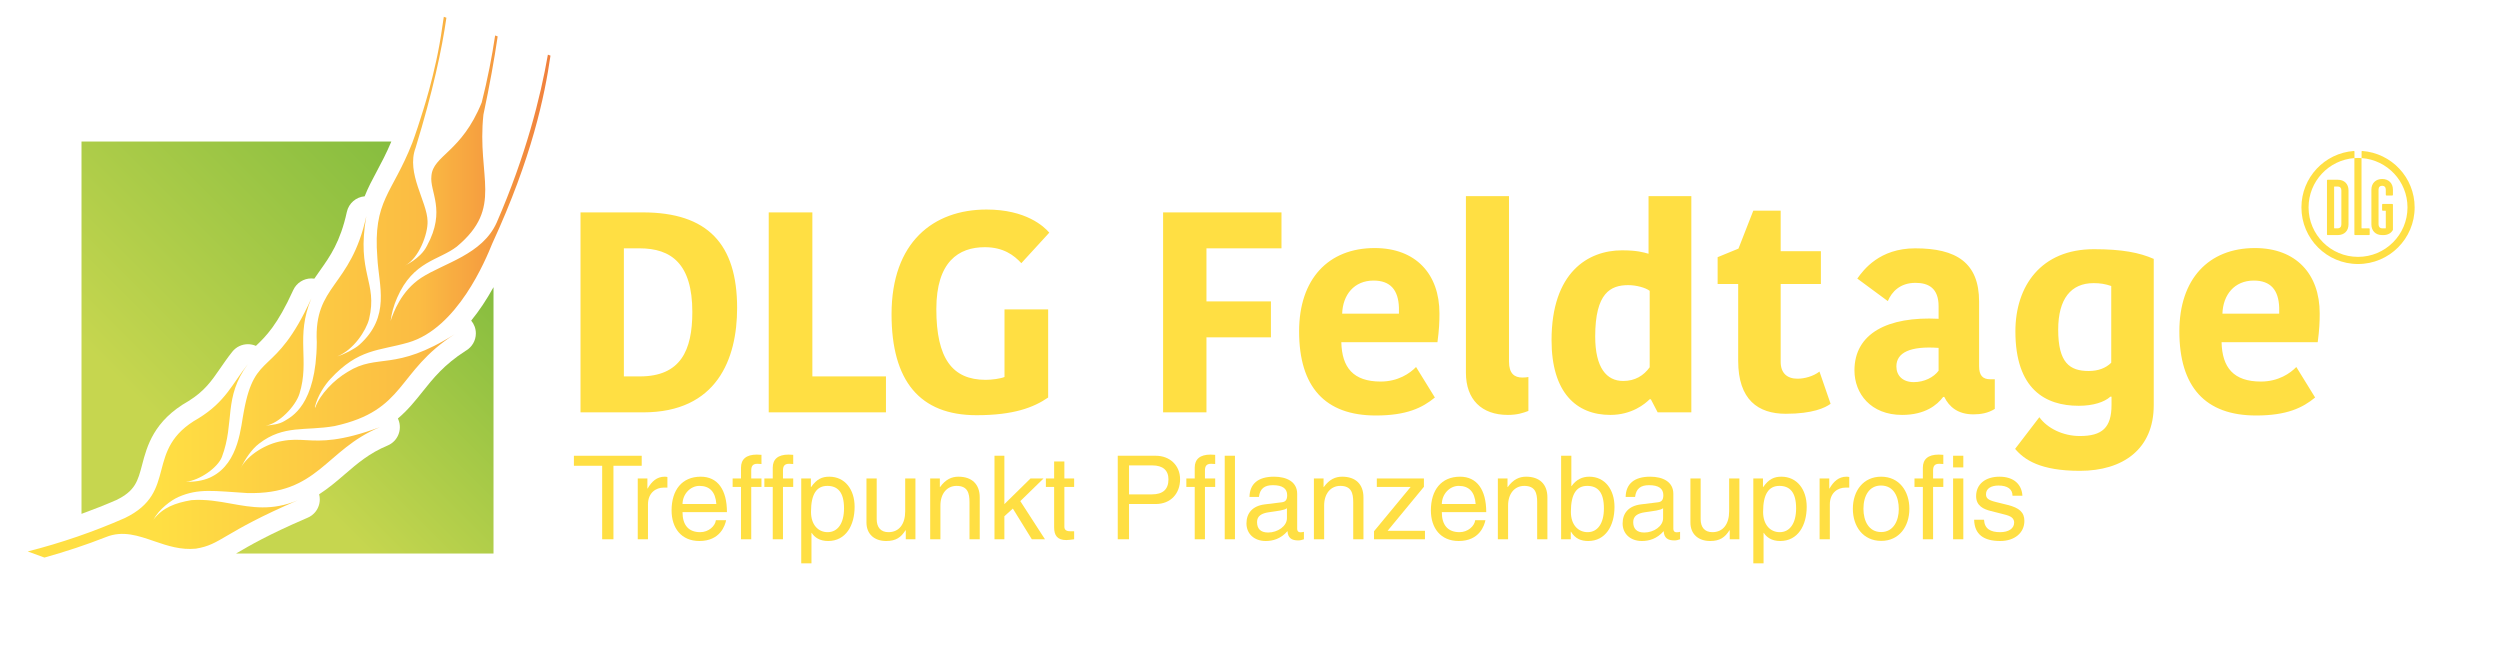 <?xml version="1.0" encoding="utf-8"?>
<svg width="100%" height="100%" viewBox="0 0 430 112" version="1.1" style="fill-rule:evenodd;clip-rule:evenodd;stroke-linejoin:round;stroke-miterlimit:1.414;" xmlns="http://www.w3.org/2000/svg">
  <path d="M 76.063 4.687 C 74.979 12.618 72.402 20.111 72.443 20.031 C 72.411 20.193 71.434 23.201 70.916 24.57 C 67.459 33.416 64.127 34.43 64.906 44.334 C 65.148 49.132 67.241 54.436 61.806 59.309 C 61.038 59.987 59.244 60.934 58.02 61.296 C 60.806 60.183 62.959 56.889 63.48 54.884 C 65.014 48.438 61.264 47.097 63.005 37.182 C 60.315 49.524 53.98 48.91 54.487 58.858 C 54.404 69.765 50.055 71.701 48.977 72.387 C 47.97 73.015 46.797 73.073 45.687 73.221 C 45.67 73.223 45.653 73.226 45.636 73.228 L 45.687 73.221 C 47.975 72.865 50.824 69.894 51.508 67.725 C 53.31 61.928 50.771 57.958 53.557 51.317 C 47.234 65.229 43.907 60.004 41.937 70.789 C 41.439 73.064 41.198 79.599 36.401 82.001 C 36.399 82.003 36.395 82.002 36.393 82.003 L 36.096 82.151 L 36.095 82.151 C 34.839 82.716 33.321 82.898 31.977 82.872 C 34.366 82.615 37.463 80.431 38.168 78.592 C 40.42 72.602 38.372 68.395 42.636 62.63 C 39.937 66.025 38.836 69.053 34.162 71.938 C 24.596 77.296 30.867 84.582 21.465 89.108 C 16.137 91.449 10.555 93.375 4.764 94.851 L 7.646 95.901 C 11.249 94.892 14.779 93.731 18.205 92.383 C 21.152 91.188 23.818 92.156 26.638 93.124 C 28.831 93.877 31.117 94.629 33.703 94.366 C 38.107 93.649 38.128 91.692 51.207 86.053 C 46.777 87.9 43.282 87.262 39.738 86.625 C 37.558 86.232 35.359 85.839 32.912 86.025 C 30.16 86.498 27.962 87.301 26.398 89.383 C 26.398 89.383 26.395 89.381 26.397 89.38 C 27.357 87.561 29.455 86.017 30.7 85.476 C 34.173 83.958 36.786 84.453 42.52 84.805 C 54.772 85.125 55.906 77.384 65.347 73.47 C 58.481 75.994 55.344 75.851 52.701 75.708 C 51.324 75.633 50.08 75.558 48.512 75.861 C 45.807 76.305 42.61 78.212 41.389 80.521 L 41.387 80.52 C 42.164 78.996 43.223 77.314 44.578 76.288 C 48.816 73.026 52.538 74.169 57.553 73.283 C 69.937 70.56 68.109 63.941 78.216 57.475 C 67.819 64.043 65.021 60.682 59.783 63.97 C 57.504 65.307 55.019 67.8 54.212 70.142 C 54.21 70.141 54.164 69.998 54.164 69.998 C 54.607 68.062 55.921 66.146 56.816 65.19 C 61.683 59.927 65.127 60.383 70.202 58.921 C 78.702 56.475 83.543 44.656 84.669 41.888 C 91.489 27.101 93.678 16.541 94.683 9.565 L 94.236 9.402 C 92.965 16.677 90.469 26.705 85.424 38.297 C 82.94 43.818 76.34 45.248 72.448 47.783 C 68.99 50.057 67.667 53.745 67.182 55.209 C 67.35 53.955 67.68 52.608 68.312 51.2 C 71.074 44.865 75.509 44.79 78.584 42.404 C 86.666 35.65 81.99 30.537 83.148 19.718 C 84.232 14.626 85.026 10.17 85.601 6.259 L 85.164 6.1 C 84.627 9.686 83.882 13.549 82.853 17.633 C 79.371 26.235 74.49 26.701 74.203 30.25 C 73.865 32.996 76.767 36.149 73.455 42.246 C 73.177 42.822 72.773 43.353 72.291 43.831 L 72.273 43.849 L 72.284 43.838 C 71.521 44.595 70.579 45.216 69.664 45.684 C 72.013 44.467 73.625 40.258 73.539 38.038 C 73.473 34.68 69.835 29.812 71.475 25.442 C 74.453 15.735 76.011 8.458 76.782 3.049 L 76.336 2.887 C 76.253 3.487 76.164 4.087 76.063 4.687 Z M 78.216 57.475 C 78.283 57.432 78.349 57.39 78.417 57.347 C 78.35 57.389 78.282 57.432 78.216 57.475 Z M 36.095 82.151 C 36.095 82.15 36.096 82.15 36.096 82.15 C 36.095 82.15 36.094 82.15 36.095 82.151 Z M 51.207 86.053 C 51.329 86.002 51.45 85.95 51.573 85.895 C 51.45 85.948 51.328 86 51.207 86.053 Z" style="fill:url(#_Linear1);fill-rule:nonzero;"/>
  <path d="M 14.019 24.345 L 14.019 88.384 C 16.053 87.641 18.067 86.857 20.03 85.995 C 23.266 84.422 23.71 82.735 24.442 79.948 C 25.283 76.747 26.435 72.369 32.419 68.987 C 35.186 67.266 36.379 65.532 37.888 63.342 C 38.512 62.437 39.156 61.5 39.954 60.498 C 40.63 59.648 41.629 59.202 42.639 59.203 C 43.106 59.203 43.575 59.298 44.016 59.492 C 45.739 57.852 47.696 55.931 50.436 49.899 C 51.01 48.638 52.254 47.889 53.558 47.889 C 53.727 47.889 53.897 47.903 54.066 47.928 C 54.394 47.44 54.728 46.967 55.062 46.496 C 56.769 44.089 58.534 41.599 59.657 36.452 C 59.985 34.947 61.258 33.886 62.722 33.766 C 63.299 32.288 64.018 30.945 64.795 29.493 C 65.573 28.039 66.442 26.415 67.309 24.345 L 14.02 24.345 Z" style="fill:url(#_Linear2);fill-rule:nonzero;"/>
  <path d="M 81.046 55.143 C 81.546 55.739 81.847 56.508 81.847 57.347 C 81.847 58.591 81.182 59.681 80.188 60.282 L 80.059 60.363 C 76.392 62.712 74.503 65.079 72.676 67.37 C 71.425 68.938 70.155 70.53 68.435 71.981 C 68.473 72.06 68.507 72.14 68.54 72.222 C 69.219 73.959 68.383 75.921 66.661 76.635 C 63.545 77.927 61.476 79.707 59.287 81.592 C 57.949 82.744 56.546 83.951 54.889 85.017 C 54.963 85.297 55.003 85.592 55.003 85.895 C 55.003 86.838 54.621 87.69 54.006 88.311 C 53.891 88.426 53.768 88.533 53.637 88.632 C 53.404 88.808 53.149 88.955 52.876 89.066 C 52.764 89.116 52.654 89.162 52.543 89.209 C 46.076 91.999 42.9 93.86 40.799 95.092 C 40.729 95.133 40.663 95.171 40.593 95.212 L 84.885 95.212 L 84.885 49.396 C 83.683 51.561 82.402 53.486 81.046 55.143 Z" style="fill:url(#_Linear3);fill-rule:nonzero;"/>
  <path d="M 110.374 78.391 L 110.374 80.112 L 105.513 80.112 L 105.513 92.754 L 103.573 92.754 L 103.573 80.112 L 98.712 80.112 L 98.712 78.391 L 110.374 78.391 Z" style="fill:#ffdf43;fill-rule:nonzero;"/>
  <path d="M 114.793 83.871 L 114.112 83.871 C 112.872 83.871 111.452 84.711 111.452 86.771 L 111.452 92.754 L 109.692 92.754 L 109.692 82.291 L 111.352 82.291 L 111.352 84.031 L 111.392 84.031 C 112.092 82.81 112.973 81.99 114.333 81.99 C 114.533 81.99 114.692 82.012 114.793 82.051 L 114.793 83.871 Z" style="fill:#ffdf43;fill-rule:nonzero;"/>
  <path d="M 123.214 86.691 C 123.054 84.55 122.033 83.572 120.293 83.572 C 118.753 83.572 117.412 84.972 117.393 86.691 L 123.214 86.691 Z M 117.393 88.091 C 117.393 90.312 118.433 91.533 120.434 91.533 C 121.873 91.533 123.014 90.492 123.134 89.472 L 124.895 89.472 C 124.714 90.353 123.894 93.052 120.293 93.052 C 117.173 93.052 115.512 90.812 115.512 87.793 C 115.512 84.291 117.292 81.99 120.533 81.99 C 123.434 81.99 125.034 84.232 125.034 88.091 L 117.393 88.091 Z" style="fill:#ffdf43;fill-rule:nonzero;"/>
  <path d="M 130.973 79.811 C 130.753 79.791 130.452 79.772 130.273 79.772 C 129.452 79.772 129.212 80.192 129.212 80.932 L 129.212 82.291 L 130.973 82.291 L 130.973 83.752 L 129.212 83.752 L 129.212 92.754 L 127.452 92.754 L 127.452 83.752 L 126.012 83.752 L 126.012 82.291 L 127.452 82.291 L 127.452 80.432 C 127.452 78.971 128.372 78.19 130.173 78.19 C 130.412 78.19 130.633 78.211 130.973 78.231 L 130.973 79.811 Z" style="fill:#ffdf43;fill-rule:nonzero;"/>
  <path d="M 136.433 79.811 C 136.213 79.791 135.912 79.772 135.733 79.772 C 134.912 79.772 134.672 80.192 134.672 80.932 L 134.672 82.291 L 136.433 82.291 L 136.433 83.752 L 134.672 83.752 L 134.672 92.754 L 132.912 92.754 L 132.912 83.752 L 131.472 83.752 L 131.472 82.291 L 132.912 82.291 L 132.912 80.432 C 132.912 78.971 133.832 78.19 135.633 78.19 C 135.872 78.19 136.093 78.211 136.433 78.231 L 136.433 79.811 Z" style="fill:#ffdf43;fill-rule:nonzero;"/>
  <path d="M 142.353 91.533 C 144.093 91.533 145.173 90.013 145.173 87.431 C 145.173 84.611 144.053 83.572 142.293 83.572 C 140.473 83.572 139.493 84.972 139.493 88.033 C 139.493 90.293 140.752 91.533 142.353 91.533 M 146.994 87.172 C 146.994 90.353 145.494 93.053 142.433 93.053 C 140.973 93.053 140.092 92.414 139.613 91.652 L 139.573 91.652 L 139.573 96.894 L 137.812 96.894 L 137.812 82.291 L 139.472 82.291 L 139.472 83.771 L 139.512 83.771 C 140.473 82.39 141.413 81.99 142.633 81.99 C 145.333 81.99 146.994 84.191 146.994 87.172" style="fill:#ffdf43;fill-rule:nonzero;"/>
  <path d="M 150.793 82.291 L 150.793 89.312 C 150.793 90.674 151.473 91.533 152.813 91.533 C 154.653 91.533 155.693 90.133 155.693 87.953 L 155.693 82.291 L 157.454 82.291 L 157.454 92.754 L 155.794 92.754 L 155.794 91.232 L 155.754 91.193 C 154.974 92.434 154.093 93.053 152.433 93.053 C 150.372 93.053 149.032 91.854 149.032 89.873 L 149.032 82.291 L 150.793 82.291 Z" style="fill:#ffdf43;fill-rule:nonzero;"/>
  <path d="M 168.514 92.754 L 166.753 92.754 L 166.753 86.371 C 166.753 84.813 166.433 83.572 164.533 83.572 C 162.853 83.572 161.752 84.932 161.752 86.953 L 161.752 92.754 L 159.992 92.754 L 159.992 82.291 L 161.653 82.291 L 161.653 83.772 L 161.693 83.772 C 162.653 82.432 163.713 81.99 164.853 81.99 C 167.173 81.99 168.514 83.291 168.514 85.553 L 168.514 92.754 Z" style="fill:#ffdf43;fill-rule:nonzero;"/>
  <path d="M 172.752 78.391 L 172.752 86.713 L 177.253 82.291 L 179.493 82.291 L 175.492 86.192 L 179.733 92.754 L 177.473 92.754 L 174.212 87.473 L 172.752 88.793 L 172.752 92.754 L 171.051 92.754 L 171.051 78.391 L 172.752 78.391 Z" style="fill:#ffdf43;fill-rule:nonzero;"/>
  <path d="M 183.072 79.371 L 183.072 82.291 L 184.752 82.291 L 184.752 83.752 L 183.072 83.752 L 183.072 90.594 C 183.072 91.072 183.332 91.373 184.052 91.373 L 184.752 91.373 L 184.752 92.754 C 184.192 92.812 183.852 92.892 183.412 92.892 C 181.891 92.892 181.311 92.133 181.311 90.713 L 181.311 83.752 L 179.891 83.752 L 179.891 82.291 L 181.311 82.291 L 181.311 79.371 L 183.072 79.371 Z" style="fill:#ffdf43;fill-rule:nonzero;"/>
  <path d="M 198.133 85.031 C 199.993 85.031 200.974 84.191 200.974 82.451 C 200.974 80.871 199.993 80.051 198.213 80.051 L 194.193 80.051 L 194.193 85.031 L 198.133 85.031 Z M 198.793 78.39 C 201.194 78.39 202.974 80.031 202.974 82.431 C 202.974 84.871 201.374 86.691 198.793 86.691 L 194.193 86.691 L 194.193 92.754 L 192.252 92.754 L 192.252 78.39 L 198.793 78.39 Z" style="fill:#ffdf43;fill-rule:nonzero;"/>
  <path d="M 212.413 92.754 L 210.653 92.754 L 210.653 78.391 L 212.413 78.391 L 212.413 92.754 Z M 209.012 79.811 C 208.793 79.791 208.492 79.772 208.312 79.772 C 207.492 79.772 207.252 80.192 207.252 80.932 L 207.252 82.291 L 209.012 82.291 L 209.012 83.752 L 207.252 83.752 L 207.252 92.754 L 205.492 92.754 L 205.492 83.752 L 204.051 83.752 L 204.051 82.291 L 205.492 82.291 L 205.492 80.432 C 205.492 78.971 206.412 78.19 208.212 78.19 C 208.452 78.19 208.672 78.211 209.012 78.231 L 209.012 79.811 Z" style="fill:#ffdf43;fill-rule:nonzero;"/>
  <path d="M 221.353 89.133 L 221.353 87.412 C 220.933 87.772 219.792 87.873 218.192 88.113 C 217.012 88.293 216.212 88.733 216.212 89.793 C 216.212 90.873 216.752 91.594 218.113 91.594 C 219.773 91.594 221.353 90.492 221.353 89.133 M 223.114 90.973 C 223.114 91.293 223.274 91.553 223.694 91.553 C 223.854 91.553 224.053 91.533 224.274 91.473 L 224.274 92.754 C 223.914 92.873 223.654 92.953 223.293 92.953 C 222.193 92.953 221.513 92.553 221.453 91.354 C 220.273 92.694 218.932 93.053 217.692 93.053 C 215.751 93.053 214.391 91.834 214.391 90.033 C 214.391 88.252 215.432 87.012 217.552 86.752 L 220.473 86.393 C 221.113 86.313 221.393 85.973 221.393 85.172 C 221.393 84.031 220.593 83.451 218.932 83.451 C 217.512 83.451 216.712 84.031 216.532 85.473 L 214.912 85.473 C 214.952 83.252 216.352 81.99 219.132 81.99 C 221.313 81.99 223.114 82.871 223.114 84.932 L 223.114 90.973 Z" style="fill:#ffdf43;fill-rule:nonzero;"/>
  <path d="M 234.514 92.754 L 232.753 92.754 L 232.753 86.371 C 232.753 84.813 232.433 83.572 230.533 83.572 C 228.853 83.572 227.752 84.932 227.752 86.953 L 227.752 92.754 L 225.992 92.754 L 225.992 82.291 L 227.653 82.291 L 227.653 83.772 L 227.693 83.772 C 228.653 82.432 229.713 81.99 230.853 81.99 C 233.173 81.99 234.514 83.291 234.514 85.553 L 234.514 92.754 Z" style="fill:#ffdf43;fill-rule:nonzero;"/>
  <path d="M 244.913 82.291 L 244.913 83.732 L 238.672 91.293 L 245.093 91.293 L 245.093 92.754 L 236.331 92.754 L 236.331 91.373 L 242.633 83.752 L 236.811 83.752 L 236.811 82.291 L 244.913 82.291 Z" style="fill:#ffdf43;fill-rule:nonzero;"/>
  <path d="M 253.814 86.691 C 253.654 84.55 252.633 83.572 250.893 83.572 C 249.353 83.572 248.012 84.972 247.993 86.691 L 253.814 86.691 Z M 247.993 88.091 C 247.993 90.312 249.033 91.533 251.034 91.533 C 252.473 91.533 253.614 90.492 253.734 89.472 L 255.495 89.472 C 255.314 90.353 254.494 93.052 250.893 93.052 C 247.773 93.052 246.112 90.812 246.112 87.793 C 246.112 84.291 247.892 81.99 251.133 81.99 C 254.034 81.99 255.634 84.232 255.634 88.091 L 247.993 88.091 Z" style="fill:#ffdf43;fill-rule:nonzero;"/>
  <path d="M 266.153 92.754 L 264.392 92.754 L 264.392 86.371 C 264.392 84.813 264.072 83.572 262.172 83.572 C 260.492 83.572 259.391 84.932 259.391 86.953 L 259.391 92.754 L 257.631 92.754 L 257.631 82.291 L 259.292 82.291 L 259.292 83.772 L 259.332 83.772 C 260.292 82.432 261.352 81.99 262.492 81.99 C 264.812 81.99 266.153 83.291 266.153 85.553 L 266.153 92.754 Z" style="fill:#ffdf43;fill-rule:nonzero;"/>
  <path d="M 275.873 87.453 C 275.873 84.652 274.813 83.572 272.993 83.572 C 271.173 83.572 270.192 84.951 270.192 88.033 C 270.192 90.373 271.532 91.533 273.073 91.533 C 274.773 91.533 275.873 90.053 275.873 87.453 M 270.272 78.39 L 270.272 83.611 L 270.312 83.611 C 271.133 82.432 272.232 81.99 273.352 81.99 C 276.073 81.99 277.693 84.232 277.693 87.191 C 277.693 90.453 276.134 93.053 273.173 93.053 C 271.973 93.053 270.933 92.674 270.212 91.453 L 270.172 91.453 L 270.172 92.754 L 268.512 92.754 L 268.512 78.39 L 270.272 78.39 Z" style="fill:#ffdf43;fill-rule:nonzero;"/>
  <path d="M 286.053 89.133 L 286.053 87.412 C 285.633 87.772 284.492 87.873 282.892 88.113 C 281.712 88.293 280.912 88.733 280.912 89.793 C 280.912 90.873 281.452 91.594 282.813 91.594 C 284.473 91.594 286.053 90.492 286.053 89.133 M 287.814 90.973 C 287.814 91.293 287.973 91.553 288.394 91.553 C 288.554 91.553 288.753 91.533 288.974 91.473 L 288.974 92.754 C 288.614 92.873 288.354 92.953 287.993 92.953 C 286.893 92.953 286.213 92.553 286.153 91.354 C 284.973 92.694 283.632 93.053 282.392 93.053 C 280.451 93.053 279.091 91.834 279.091 90.033 C 279.091 88.252 280.132 87.012 282.252 86.752 L 285.173 86.393 C 285.813 86.313 286.093 85.973 286.093 85.172 C 286.093 84.031 285.293 83.451 283.632 83.451 C 282.212 83.451 281.412 84.031 281.232 85.473 L 279.612 85.473 C 279.652 83.252 281.052 81.99 283.832 81.99 C 286.013 81.99 287.814 82.871 287.814 84.932 L 287.814 90.973 Z" style="fill:#ffdf43;fill-rule:nonzero;"/>
  <path d="M 292.513 82.291 L 292.513 89.312 C 292.513 90.674 293.193 91.533 294.533 91.533 C 296.373 91.533 297.413 90.133 297.413 87.953 L 297.413 82.291 L 299.174 82.291 L 299.174 92.754 L 297.514 92.754 L 297.514 91.232 L 297.474 91.193 C 296.694 92.434 295.813 93.053 294.153 93.053 C 292.092 93.053 290.752 91.854 290.752 89.873 L 290.752 82.291 L 292.513 82.291 Z" style="fill:#ffdf43;fill-rule:nonzero;"/>
  <path d="M 306.112 91.533 C 307.852 91.533 308.932 90.013 308.932 87.431 C 308.932 84.611 307.812 83.572 306.052 83.572 C 304.232 83.572 303.252 84.972 303.252 88.033 C 303.252 90.293 304.511 91.533 306.112 91.533 M 310.753 87.172 C 310.753 90.353 309.253 93.053 306.192 93.053 C 304.732 93.053 303.851 92.414 303.372 91.652 L 303.332 91.652 L 303.332 96.894 L 301.571 96.894 L 301.571 82.291 L 303.231 82.291 L 303.231 83.771 L 303.271 83.771 C 304.232 82.39 305.172 81.99 306.392 81.99 C 309.092 81.99 310.753 84.191 310.753 87.172" style="fill:#ffdf43;fill-rule:nonzero;"/>
  <path d="M 318.073 83.871 L 317.392 83.871 C 316.152 83.871 314.732 84.711 314.732 86.771 L 314.732 92.754 L 312.971 92.754 L 312.971 82.291 L 314.633 82.291 L 314.633 84.031 L 314.672 84.031 C 315.372 82.81 316.253 81.99 317.613 81.99 C 317.813 81.99 317.972 82.012 318.073 82.051 L 318.073 83.871 Z" style="fill:#ffdf43;fill-rule:nonzero;"/>
  <path d="M 326.593 87.572 C 326.593 85.492 325.753 83.511 323.532 83.511 C 321.512 83.511 320.512 85.271 320.512 87.511 C 320.512 89.633 321.452 91.513 323.553 91.513 C 325.713 91.513 326.593 89.492 326.593 87.572 M 323.572 93.033 C 320.432 93.033 318.692 90.533 318.692 87.511 C 318.692 84.371 320.532 81.99 323.553 81.99 C 326.694 81.99 328.413 84.511 328.413 87.511 C 328.413 90.552 326.654 93.033 323.572 93.033" style="fill:#ffdf43;fill-rule:nonzero;"/>
  <path d="M 337.692 92.754 L 335.932 92.754 L 335.932 82.291 L 337.692 82.291 L 337.692 92.754 Z M 337.692 80.391 L 335.932 80.391 L 335.932 78.391 L 337.692 78.391 L 337.692 80.391 Z M 334.252 79.811 C 334.032 79.791 333.731 79.772 333.551 79.772 C 332.731 79.772 332.491 80.192 332.491 80.932 L 332.491 82.291 L 334.252 82.291 L 334.252 83.752 L 332.491 83.752 L 332.491 92.754 L 330.731 92.754 L 330.731 83.752 L 329.291 83.752 L 329.291 82.291 L 330.731 82.291 L 330.731 80.432 C 330.731 78.971 331.651 78.19 333.452 78.19 C 333.691 78.19 333.912 78.211 334.252 78.231 L 334.252 79.811 Z" style="fill:#ffdf43;fill-rule:nonzero;"/>
  <path d="M 347.854 85.272 L 346.153 85.272 C 346.153 84.131 345.293 83.512 343.733 83.512 C 342.512 83.512 341.592 84.012 341.592 84.993 C 341.592 85.692 341.932 86.012 343.313 86.352 L 345.333 86.852 C 347.333 87.352 348.194 88.133 348.194 89.592 C 348.194 91.653 346.513 93.053 344.033 93.053 C 341.212 93.053 339.612 91.934 339.551 89.393 L 341.252 89.393 C 341.333 90.973 342.392 91.534 344.013 91.534 C 345.473 91.534 346.433 90.913 346.433 89.893 C 346.433 88.833 345.393 88.653 344.233 88.352 L 342.413 87.893 C 341.212 87.592 339.892 87.032 339.892 85.333 C 339.892 83.272 341.492 81.991 343.913 81.991 C 346.433 81.991 347.753 83.372 347.854 85.272" style="fill:#ffdf43;fill-rule:nonzero;"/>
  <path d="M 398.203 68.373 C 396.045 70.141 393.346 71.465 388.047 71.465 C 379.314 71.465 374.85 66.559 374.85 56.99 C 374.85 48.013 379.854 42.665 387.851 42.665 C 394.916 42.665 398.988 47.129 398.988 53.9 C 398.988 55.322 398.939 56.696 398.645 58.855 L 382.111 58.855 C 382.209 63.222 384.171 65.627 388.882 65.627 C 391.874 65.627 393.935 64.203 394.965 63.123 L 398.203 68.373 Z M 382.257 53.948 L 392.022 53.948 L 392.022 52.919 C 391.923 49.876 390.55 48.257 387.654 48.257 C 384.319 48.257 382.356 50.71 382.257 53.948 M 370.443 69.698 C 370.443 77.254 365.144 80.983 357.735 80.983 C 350.916 80.983 348.169 79.069 346.599 77.205 L 350.769 71.759 C 352.143 73.672 354.842 74.997 357.735 74.997 C 361.563 74.997 363.182 73.574 363.182 69.649 L 363.182 68.226 L 362.986 68.226 C 361.956 69.159 360.042 69.796 357.541 69.796 C 351.8 69.796 346.648 66.951 346.648 56.991 C 346.648 49.19 351.063 42.861 360.14 42.861 C 364.998 42.861 367.991 43.449 370.443 44.529 L 370.443 69.698 Z M 360.092 48.699 C 356.216 48.699 354.008 51.397 354.008 56.696 C 354.008 62.388 355.97 63.811 359.258 63.811 C 360.876 63.811 362.201 63.32 363.133 62.388 L 363.133 49.19 C 362.102 48.846 361.268 48.699 360.092 48.699 M 340.405 51.889 L 340.405 62.977 C 340.405 64.546 340.994 65.233 342.319 65.233 L 343.104 65.233 L 343.104 70.336 C 341.927 71.072 340.65 71.269 339.425 71.269 C 336.775 71.269 335.254 69.992 334.42 68.275 L 334.224 68.275 C 333.193 69.649 331.133 71.366 327.158 71.366 C 321.762 71.366 318.965 67.686 318.965 63.712 C 318.965 57.334 324.706 54.391 333.438 54.832 L 333.438 52.674 C 333.438 49.582 331.722 48.65 329.465 48.65 C 326.815 48.65 325.392 50.171 324.706 51.79 L 319.456 47.915 C 320.535 46.394 323.282 42.713 329.416 42.713 C 336.481 42.713 340.405 45.166 340.405 51.889 M 298.966 62.044 L 298.966 48.846 L 295.432 48.846 L 295.432 44.234 L 299.015 42.762 L 301.566 36.237 L 306.276 36.237 L 306.276 43.205 L 313.194 43.205 L 313.194 48.846 L 306.276 48.846 L 306.276 62.24 C 306.276 64.154 307.356 65.136 309.171 65.136 C 310.349 65.136 311.869 64.742 312.949 63.908 L 314.862 69.453 C 313.93 70.141 311.772 71.17 307.159 71.17 C 302.4 71.17 298.966 68.767 298.966 62.044 M 283.55 33.734 L 290.909 33.734 L 290.909 70.925 L 285.119 70.925 L 283.941 68.668 L 283.745 68.668 C 282.96 69.452 280.703 71.366 276.975 71.366 C 271.137 71.366 266.867 67.54 266.867 58.512 C 266.867 46.834 273.148 43.057 278.986 43.057 C 281.586 43.057 282.666 43.4 283.55 43.645 L 283.55 33.734 Z M 283.745 63.173 L 283.745 50.023 C 283.058 49.484 281.44 49.042 280.066 49.042 C 277.023 49.042 274.374 50.368 274.374 57.874 C 274.374 63.27 276.337 65.527 279.183 65.527 C 281.243 65.527 282.716 64.596 283.745 63.173 M 259.547 33.734 L 259.547 62.191 C 259.547 64.252 260.479 64.938 261.852 64.938 C 262.392 64.938 262.638 64.89 262.884 64.841 L 262.884 70.68 C 262 71.022 260.97 71.366 259.35 71.366 C 254.837 71.366 252.138 68.717 252.138 64.104 L 252.138 33.734 L 259.547 33.734 Z M 246.8 68.373 C 244.641 70.141 241.943 71.465 236.643 71.465 C 227.911 71.465 223.446 66.559 223.446 56.99 C 223.446 48.013 228.451 42.665 236.448 42.665 C 243.513 42.665 247.585 47.129 247.585 53.9 C 247.585 55.322 247.536 56.696 247.242 58.855 L 230.708 58.855 C 230.805 63.222 232.767 65.627 237.477 65.627 C 240.471 65.627 242.532 64.203 243.561 63.123 L 246.8 68.373 Z M 230.853 53.948 L 240.618 53.948 L 240.618 52.919 C 240.519 49.876 239.145 48.257 236.251 48.257 C 232.915 48.257 230.953 50.71 230.853 53.948 M 200.053 70.925 L 200.053 36.532 L 220.415 36.532 L 220.415 42.714 L 207.51 42.714 L 207.51 51.839 L 218.599 51.839 L 218.599 58.021 L 207.51 58.021 L 207.51 70.925 L 200.053 70.925 Z M 180.478 40.015 L 175.67 45.265 C 174.394 43.891 172.579 42.517 169.39 42.517 C 164.876 42.517 161.049 45.019 161.049 53.164 C 161.049 61.651 163.797 65.332 169.537 65.332 C 170.567 65.332 172.089 65.135 172.775 64.841 L 172.775 53.213 L 180.282 53.213 L 180.282 68.374 C 177.78 70.091 174.346 71.415 167.967 71.415 C 158.203 71.415 153.346 65.527 153.346 54.047 C 153.346 41.634 160.558 36.04 169.684 36.04 C 176.455 36.04 179.546 38.936 180.478 40.015 M 139.726 36.531 L 139.726 64.742 L 152.386 64.742 L 152.386 70.925 L 132.221 70.925 L 132.221 36.531 L 139.726 36.531 Z M 99.849 36.531 L 110.544 36.531 C 121.731 36.531 126.784 41.977 126.784 52.968 C 126.784 61.75 123.301 70.925 110.642 70.925 L 99.849 70.925 L 99.849 36.531 Z M 107.306 64.742 L 110.053 64.742 C 117.07 64.742 119.081 60.277 119.081 53.654 C 119.081 45.362 115.451 42.713 110.005 42.713 L 107.306 42.713 L 107.306 64.742 Z M 333.438 59.836 C 328.582 59.493 326.178 60.621 326.178 63.025 C 326.178 64.596 327.257 65.725 329.171 65.725 C 330.985 65.725 332.604 64.891 333.438 63.762 L 333.438 59.836 Z" style="fill:#ffdf43;fill-rule:nonzero;"/>
  <path d="M 404.967 27.191 L 404.967 27.19 L 404.968 27.191 C 404.966 27.191 404.964 27.192 404.961 27.192 C 404.963 27.192 404.965 27.191 404.967 27.191 M 406.294 25.967 C 406.292 25.966 406.29 25.968 406.288 25.968 C 406.233 25.971 406.193 26.012 406.193 26.07 L 406.193 27.192 L 406.196 27.189 L 406.196 27.191 C 410.608 27.506 414.089 31.183 414.089 35.674 C 414.089 40.373 410.28 44.182 405.582 44.182 C 400.883 44.182 397.073 40.373 397.073 35.674 C 397.073 31.187 400.548 27.514 404.954 27.192 L 404.954 40.325 C 404.954 40.385 405.003 40.434 405.065 40.434 L 407.476 40.434 C 407.536 40.434 407.586 40.385 407.586 40.325 L 407.586 39.381 C 407.586 39.32 407.536 39.271 407.476 39.271 L 406.226 39.271 C 406.202 39.271 406.183 39.251 406.183 39.228 L 406.182 27.19 C 405.984 27.176 405.784 27.166 405.582 27.166 C 405.375 27.166 405.172 27.177 404.969 27.191 L 404.969 26.07 C 404.969 26.01 404.927 25.968 404.868 25.967 L 404.867 25.967 C 399.824 26.333 395.846 30.538 395.846 35.674 C 395.846 41.052 400.204 45.41 405.582 45.41 C 410.958 45.41 415.318 41.052 415.318 35.674 C 415.318 30.538 411.338 26.332 406.294 25.967 M 411.584 39.498 C 411.584 39.53 411.572 39.559 411.567 39.57 C 411.267 40.113 410.696 40.434 409.947 40.434 L 409.733 40.434 C 408.608 40.434 407.88 39.712 407.88 38.595 L 407.88 32.611 C 407.88 31.519 408.625 30.785 409.733 30.785 C 410.84 30.785 411.584 31.519 411.584 32.611 L 411.584 33.516 C 411.584 33.577 411.535 33.626 411.474 33.626 L 410.465 33.626 C 410.405 33.626 410.357 33.577 410.357 33.516 L 410.357 32.699 L 410.357 32.611 C 410.357 32.202 410.117 31.948 409.733 31.948 C 409.342 31.948 409.11 32.196 409.11 32.611 L 409.11 38.595 C 409.11 39.012 409.348 39.271 409.733 39.271 L 410.312 39.271 C 410.336 39.271 410.357 39.251 410.357 39.227 L 410.357 36.538 L 410.357 36.288 C 410.357 36.264 410.336 36.244 410.312 36.244 L 409.832 36.243 C 409.773 36.243 409.722 36.194 409.722 36.134 L 409.722 35.19 C 409.722 35.13 409.773 35.08 409.832 35.08 L 411.474 35.08 C 411.535 35.08 411.584 35.129 411.584 35.19 L 411.584 39.498 M 402.715 32.741 L 402.715 38.595 C 402.715 39.013 402.477 39.272 402.092 39.272 L 401.512 39.272 C 401.488 39.271 401.468 39.252 401.468 39.228 L 401.468 32.123 C 401.468 32.099 401.488 32.079 401.512 32.079 L 402.092 32.079 C 402.483 32.079 402.715 32.327 402.715 32.741 M 400.35 30.916 C 400.289 30.916 400.24 30.965 400.24 31.025 L 400.24 40.324 C 400.24 40.384 400.289 40.434 400.35 40.434 L 402.092 40.434 C 403.216 40.434 403.944 39.712 403.944 38.595 L 403.944 32.741 C 403.944 31.632 403.216 30.916 402.092 30.916 L 400.35 30.916 Z" style="fill:#ffdf43;fill-rule:nonzero;"/>
  <defs>
    <linearGradient id="_Linear1" x1="0" y1="0" x2="1" y2="0" gradientUnits="userSpaceOnUse" gradientTransform="matrix(89.919, 0, 0, 89.919, 4.764, 49.394)">
      <stop offset="0" style="stop-color:#ffdf43;stop-opacity:1"/>
      <stop offset="0.25" style="stop-color:#ffdf43;stop-opacity:1"/>
      <stop offset="0.75" style="stop-color:#fbbc43;stop-opacity:1"/>
      <stop offset="1" style="stop-color:#f07f3c;stop-opacity:1"/>
    </linearGradient>
    <linearGradient id="_Linear2" x1="0" y1="0" x2="1" y2="0" gradientUnits="userSpaceOnUse" gradientTransform="matrix(58.664, -58.664, 58.664, 58.664, -0.891, 73.473)">
      <stop offset="0" style="stop-color:#c6d64f;stop-opacity:1"/>
      <stop offset="0.25" style="stop-color:#c6d64f;stop-opacity:1"/>
      <stop offset="1" style="stop-color:#86bd3f;stop-opacity:1"/>
    </linearGradient>
    <linearGradient id="_Linear3" x1="0" y1="0" x2="1" y2="0" gradientUnits="userSpaceOnUse" gradientTransform="matrix(45.054, -45.054, 45.054, 45.054, 51.286, 105.904)">
      <stop offset="0" style="stop-color:#c6d64f;stop-opacity:1"/>
      <stop offset="0.25" style="stop-color:#c6d64f;stop-opacity:1"/>
      <stop offset="1" style="stop-color:#86bd3f;stop-opacity:1"/>
    </linearGradient>
  </defs>
</svg>
